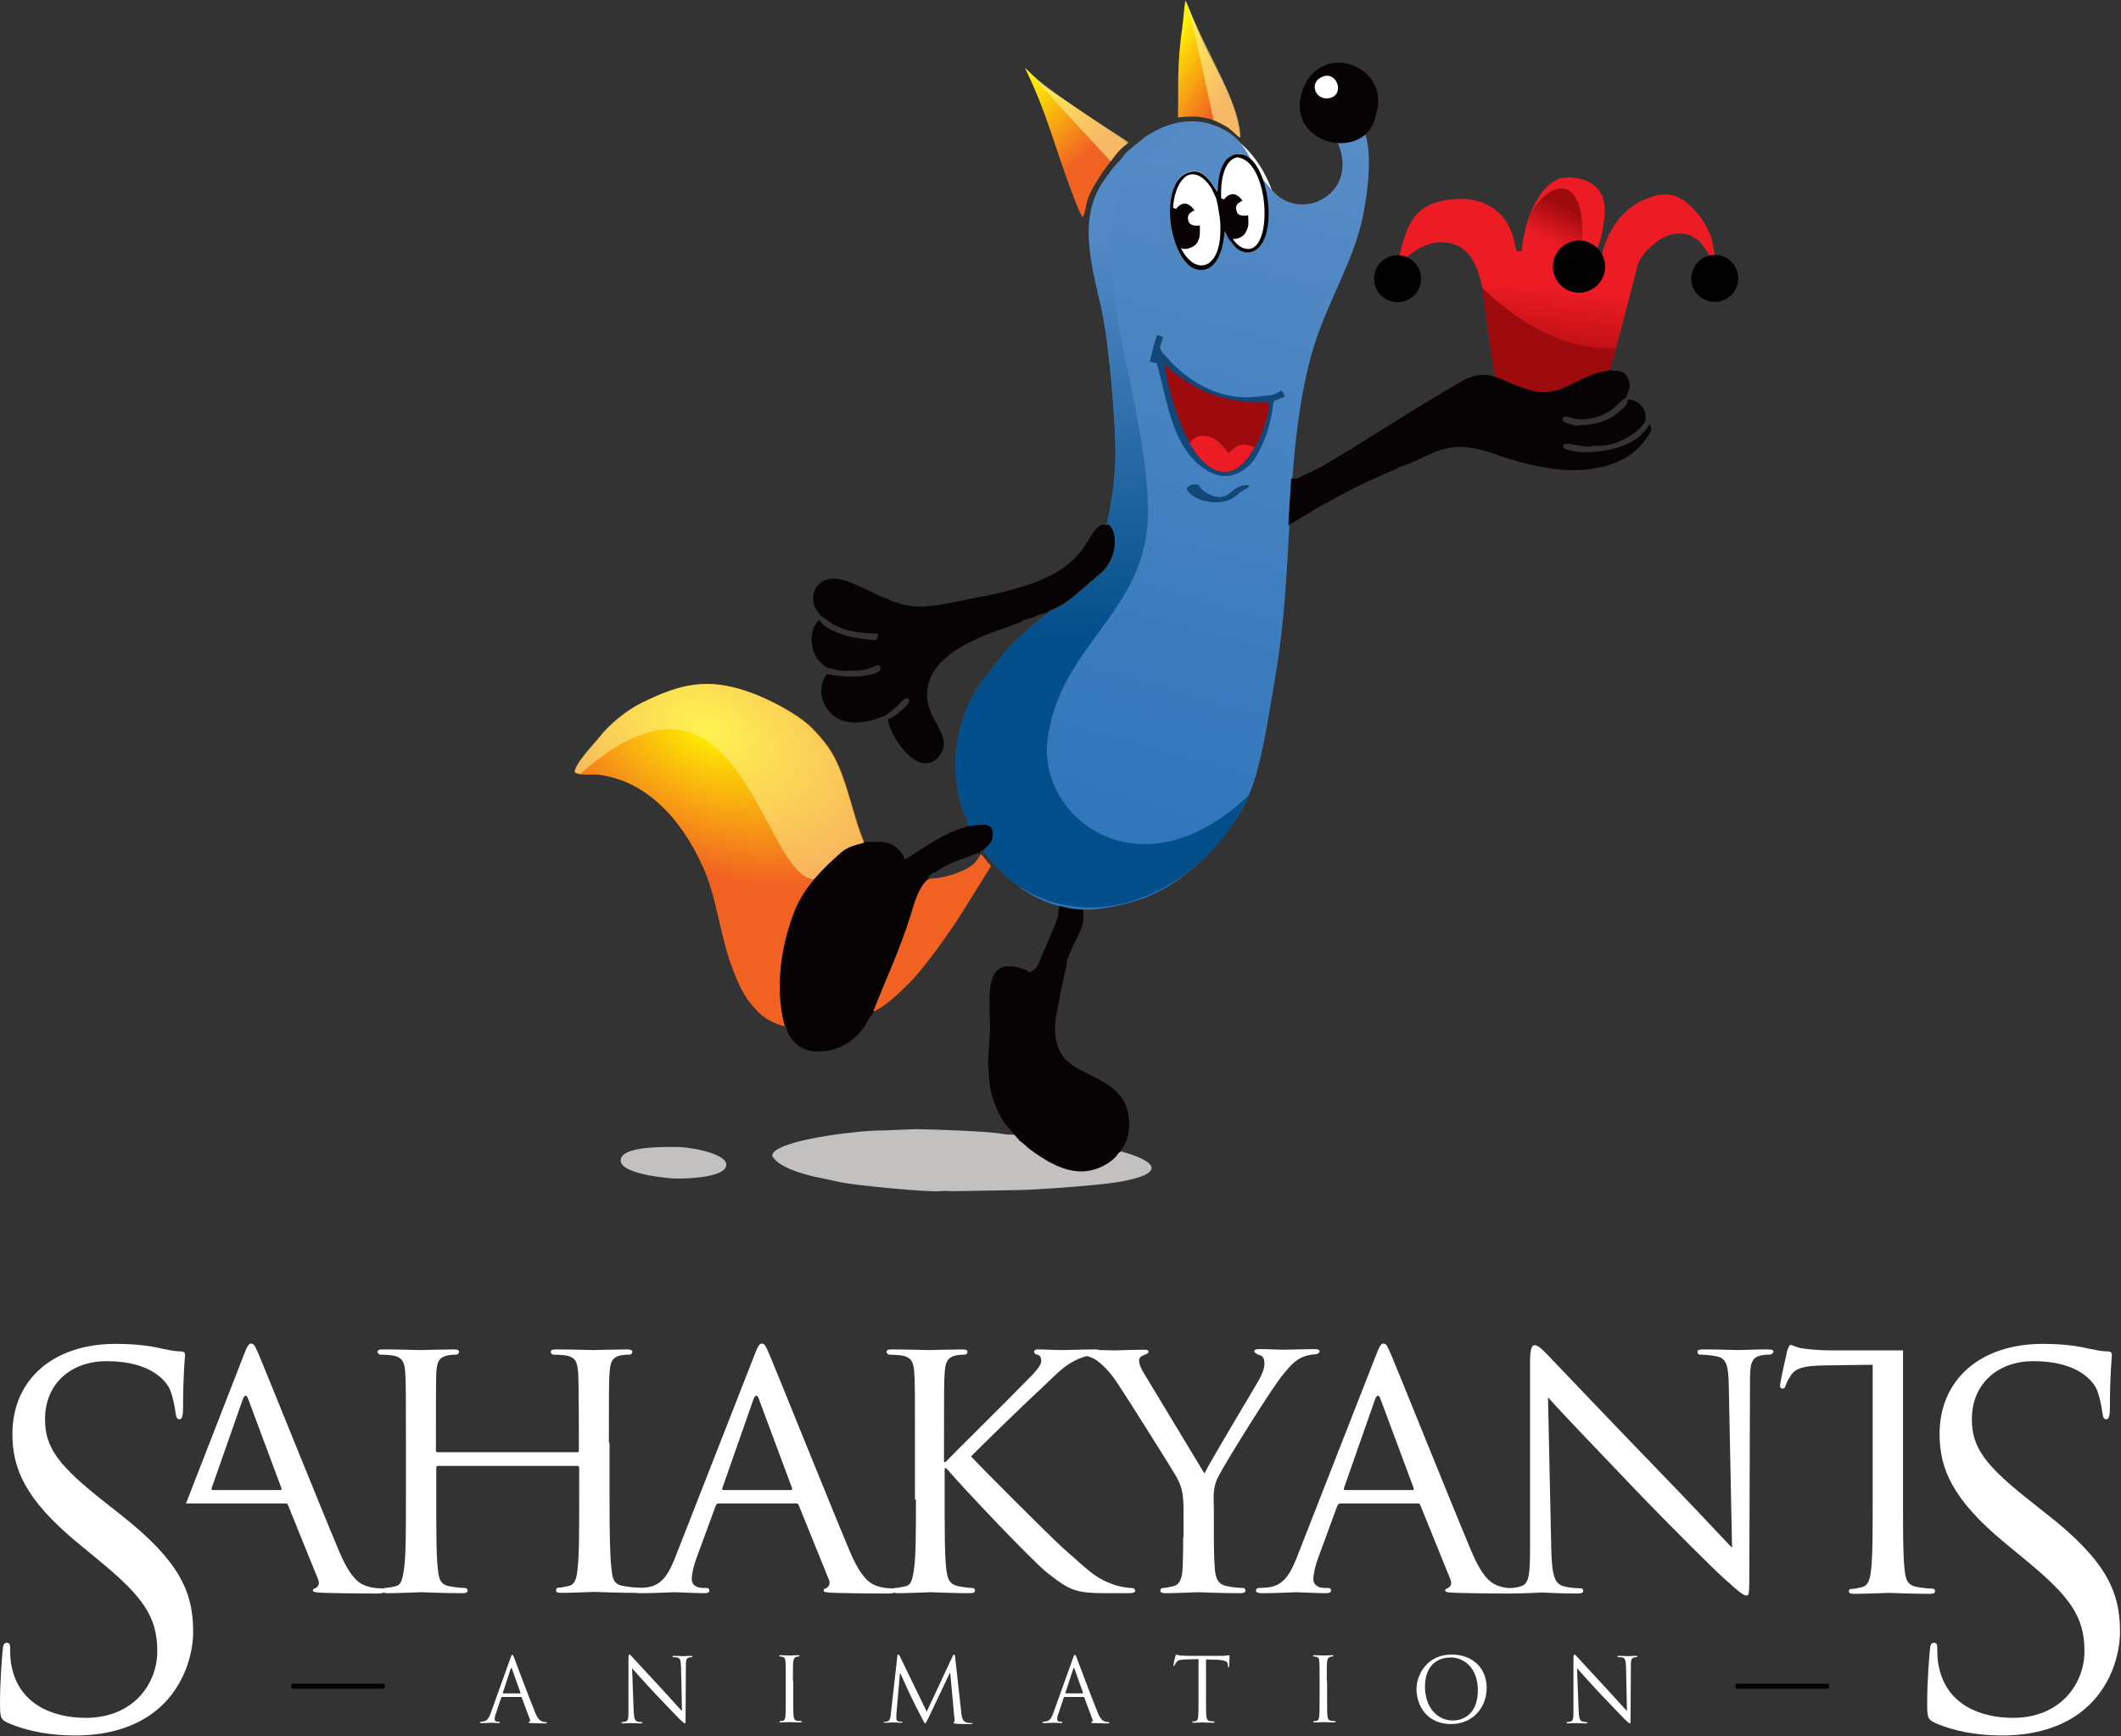 <?xml version="1.0" encoding="UTF-8"?>
<!-- Generator: Adobe Illustrator 25.4.1, SVG Export Plug-In . SVG Version: 6.00 Build 0)  -->
<svg enable-background="new 0 0 650 532" version="1.1" viewBox="0 0 650 532" xml:space="preserve" xmlns="http://www.w3.org/2000/svg"><rect x="0" y="0" width="650" height="532" fill="#333333" stroke="none"/><defs>
	
	
	<linearGradient id="SVGID_1_" x1="476.17" x2="472.14" y1="87.964" y2="127.25" gradientUnits="userSpaceOnUse">
		<stop stop-color="#ED1C24" offset="0"/>
		<stop stop-color="#8B0304" offset="1"/>
	</linearGradient>
	
	
	
		<linearGradient id="SVGID_00000009551182588225335330000013796311331484048289_" x1="480.08" x2="475.11" y1="63.435" y2="74.15" gradientUnits="userSpaceOnUse">
		<stop stop-color="#9E0B0F" offset="0"/>
		<stop stop-color="#ED1C24" offset="1"/>
	</linearGradient>
	
	
	
	
	
		<radialGradient id="SVGID_00000134251821889940343910000010648494122552073100_" cx="216.77" cy="223.64" r="68.5" gradientTransform="matrix(.893 .449 -.274 .545 84.472 4.251)" gradientUnits="userSpaceOnUse">
		<stop stop-color="#FFF200" offset="0"/>
		<stop stop-color="#F16122" offset="1"/>
	</radialGradient>
	
	
	
		<linearGradient id="SVGID_00000157276325052451259360000011417686285937137552_" x1="329.32" x2="399.51" y1="260.63" y2="6.506" gradientUnits="userSpaceOnUse">
		<stop stop-color="#2F75BB" offset="0"/>
		<stop stop-color="#5D8FC7" offset="1"/>
	</linearGradient>
	
	
		<linearGradient id="SVGID_00000176028623062523901510000010905116077122346882_" x1="337.15" x2="335.43" y1="195.59" y2="73.236" gradientUnits="userSpaceOnUse">
		<stop stop-color="#034F8B" offset="0"/>
		<stop stop-color="#5389C5" offset="1"/>
	</linearGradient>
	
	
	
	
	
		<linearGradient id="SVGID_00000095302917721158762690000002881822159052344464_" x1="376.72" x2="357.54" y1="27.645" y2="15.059" gradientUnits="userSpaceOnUse">
		<stop stop-color="#F16122" offset="0"/>
		<stop stop-color="#FFF200" offset="1"/>
	</linearGradient>
	
	
		<linearGradient id="SVGID_00000002378565995159385090000000047994059193003396_" x1="331.88" x2="312.51" y1="48.249" y2="27.888" gradientUnits="userSpaceOnUse">
		<stop stop-color="#F16122" offset="0"/>
		<stop stop-color="#FFF200" offset="1"/>
	</linearGradient>
	
	
	
	
	
	
	
	
	
	
	
	
	
	
	
	
	

		
		
		
	
		
		
		
		
		
		
		
		
		
		
	</defs>
<style type="text/css">
	.st0{fill-rule:evenodd;clip-rule:evenodd;}
	.st1{fill-rule:evenodd;clip-rule:evenodd;fill:none;stroke:#000000;stroke-width:1.5;stroke-miterlimit:2.613;}
	.st2{fill-rule:evenodd;clip-rule:evenodd;fill:url(#SVGID_1_);}
	.st3{fill-rule:evenodd;clip-rule:evenodd;fill:#9E0B0F;}
	.st4{fill-rule:evenodd;clip-rule:evenodd;fill:url(#SVGID_00000148656325869377288040000000464717466491792819_);}
	.st5{fill-rule:evenodd;clip-rule:evenodd;fill:url(#SVGID_00000110457318468419240250000018105805434399841664_);}
	.st6{opacity:0.53;fill-rule:evenodd;clip-rule:evenodd;fill:#FDF495;}
	.st7{fill-rule:evenodd;clip-rule:evenodd;fill:url(#SVGID_00000137845374815845383830000006636625512642112128_);}
	.st8{fill-rule:evenodd;clip-rule:evenodd;fill:url(#SVGID_00000023242949915863368830000006692191096538689204_);}
	.st9{fill-rule:evenodd;clip-rule:evenodd;fill:#C2C1C0;}
	.st10{fill-rule:evenodd;clip-rule:evenodd;fill:#F16122;}
	.st11{fill-rule:evenodd;clip-rule:evenodd;fill:url(#SVGID_00000023260257907261448000000017309084309049659028_);}
	.st12{fill-rule:evenodd;clip-rule:evenodd;fill:url(#SVGID_00000069367442613855418580000004073881159701710271_);}
	.st13{fill-rule:evenodd;clip-rule:evenodd;fill:#FFFFFF;}
	.st14{fill-rule:evenodd;clip-rule:evenodd;fill:#070204;}
	.st15{fill-rule:evenodd;clip-rule:evenodd;fill:#080204;}
	.st16{opacity:0.6;fill-rule:evenodd;clip-rule:evenodd;fill:#FDF495;}
	.st17{fill-rule:evenodd;clip-rule:evenodd;fill:#12477A;}
	.st18{fill-rule:evenodd;clip-rule:evenodd;fill:#ED1C24;}
</style>
<g fill="#fff"><ellipse transform="matrix(.915 -.404 .345 .939 0 0)" cx="326.53" cy="210.95" rx="18.82" ry="26.951" stroke="#f9f9f9" stroke-width="2.07"/><path class="st0" d="m150.4 524.9c-0.5 1.4-1 2.4-2.3 2.6-0.2 0-0.6 0.1-0.8 0.1-0.1 0-0.2 0.1-0.2 0.2 0 0.2 0.2 0.2 0.5 0.2 1.3 0 2.8-0.1 3.1-0.1s1.5 0.1 2.1 0.1c0.2 0 0.4-0.1 0.4-0.2s-0.1-0.2-0.3-0.2h-0.3c-0.5 0-1-0.2-1-0.8 0-0.5 0.1-1.1 0.4-1.8l1.6-4.8c0.1-0.1 0.1-0.2 0.3-0.2h5.8c0.1 0 0.2 0.1 0.2 0.2l2.5 6.7c0.2 0.4 0 0.7-0.2 0.7-0.1 0-0.2 0.1-0.2 0.2 0 0.2 0.3 0.2 0.8 0.2 1.9 0.1 3.9 0.1 4.3 0.1 0.3 0 0.5-0.1 0.5-0.2s-0.1-0.2-0.3-0.2c-0.3 0-0.7 0-1.1-0.2-0.6-0.2-1.4-0.6-2.3-3-1.7-4.1-5.9-15.4-6.3-16.4-0.3-0.8-0.4-1-0.6-1s-0.3 0.2-0.6 1.1zm3.8-6c-0.1 0-0.1-0.1-0.1-0.2l2.4-7.3c0.1-0.4 0.3-0.4 0.4 0l2.6 7.3c0 0.1 0 0.2-0.1 0.2zm39.5-7.7c0.9 1 3.9 4.4 7.1 7.8 2.9 3.1 6.8 7.1 7.1 7.4 1.4 1.4 1.8 1.7 2 1.7s0.2-0.1 0.2-1.9l0.1-15.9c0-1.6 0.1-2.2 1-2.4 0.3-0.1 0.5-0.1 0.7-0.1s0.3-0.1 0.3-0.2c0-0.2-0.2-0.2-0.5-0.2-1.1 0-2 0.1-2.3 0.1s-1.6-0.1-2.8-0.1c-0.3 0-0.5 0-0.5 0.2 0 0.1 0 0.2 0.2 0.2s0.8 0 1.3 0.1c0.8 0.2 1 0.8 1.1 2.6l0.3 13.8c-0.9-0.9-3.8-4.2-6.5-7.1-4.2-4.5-8.2-8.9-8.6-9.3-0.3-0.3-0.7-0.9-1-0.9-0.2 0-0.3 0.3-0.3 1.4v15.6c0 2.5-0.1 3.3-0.8 3.5-0.4 0.1-0.9 0.2-1.1 0.2-0.1 0-0.2 0.1-0.2 0.2 0 0.2 0.2 0.2 0.4 0.2 1.2 0 2.4-0.1 2.6-0.1s1.3 0.1 2.9 0.1c0.3 0 0.5-0.1 0.5-0.2s-0.1-0.2-0.2-0.2c-0.2 0-0.8 0-1.4-0.2-0.7-0.2-1-0.9-1.1-3.2zm49.3 4c0-4.2 0-5 0.1-5.9 0.1-1 0.3-1.4 1-1.6 0.3-0.1 0.5-0.1 0.7-0.1 0.1 0 0.2-0.1 0.2-0.2 0-0.2-0.1-0.2-0.4-0.2-0.8 0-2.5 0.1-2.7 0.1-0.1 0-1.8-0.1-2.7-0.1-0.3 0-0.4 0.1-0.4 0.2s0.1 0.2 0.2 0.2c0.2 0 0.5 0 0.8 0.1 0.6 0.1 0.9 0.6 0.9 1.5 0.1 0.9 0.1 1.6 0.1 5.9v4.8c0 2.6 0 4.8-0.1 5.9-0.1 0.8-0.2 1.4-0.8 1.5-0.2 0.1-0.6 0.1-0.8 0.1s-0.2 0.1-0.2 0.2c0 0.2 0.1 0.2 0.4 0.2 0.8 0 2.5-0.1 2.7-0.1 0.1 0 1.8 0.1 3.3 0.1 0.3 0 0.4-0.1 0.4-0.2s-0.1-0.2-0.2-0.2c-0.2 0-0.8-0.1-1.2-0.1-0.8-0.1-1-0.7-1.1-1.5-0.1-1.1-0.1-3.3-0.1-5.9v-4.7zm49.7-7.5c-0.1-0.5-0.1-0.7-0.3-0.7s-0.3 0.2-0.4 0.4l-8 17.1-8.3-17.1c-0.1-0.3-0.2-0.4-0.4-0.4s-0.3 0.2-0.3 0.5l-2 17.7c-0.1 1-0.2 2.1-1.1 2.3-0.4 0.1-0.6 0.1-0.8 0.1-0.1 0-0.3 0.1-0.3 0.1 0 0.2 0.2 0.2 0.5 0.2 0.7 0 2-0.1 2.3-0.1 0.2 0 1.5 0.1 2.5 0.1 0.3 0 0.5-0.1 0.5-0.2s-0.1-0.1-0.2-0.1c-0.2 0-0.6 0-1-0.1s-0.7-0.4-0.7-0.8v-1.4l1.1-12.6h0.1c0.3 0.7 3.3 7.3 3.6 7.8 0.1 0.3 2.5 5 3.2 6.3 0.5 1 0.7 1.3 0.8 1.3 0.2 0 0.3-0.2 0.9-1.4l6.7-14.1h0.1l1.3 14.1c0.1 0.5 0 1-0.1 1s-0.2 0.1-0.2 0.2 0.1 0.2 0.8 0.3c1 0.1 3.9 0.1 4.5 0.1 0.3 0 0.6-0.1 0.6-0.2s-0.1-0.1-0.2-0.1c-0.3 0-1 0-1.8-0.2-1.2-0.4-1.4-1.9-1.5-2.9zm30.1 17.2c-0.5 1.4-1 2.4-2.3 2.6-0.2 0-0.6 0.1-0.8 0.1-0.1 0-0.2 0.1-0.2 0.2 0 0.2 0.2 0.2 0.5 0.2 1.3 0 2.8-0.1 3.1-0.1s1.5 0.1 2.1 0.1c0.2 0 0.4-0.1 0.4-0.2s-0.1-0.2-0.3-0.2h-0.3c-0.5 0-1-0.2-1-0.8 0-0.5 0.1-1.1 0.4-1.8l1.6-4.8c0.1-0.1 0.1-0.2 0.3-0.2h5.8c0.1 0 0.2 0.1 0.2 0.2l2.5 6.7c0.2 0.4 0 0.7-0.2 0.7-0.1 0-0.2 0.1-0.2 0.2 0 0.2 0.3 0.2 0.8 0.2 1.9 0.1 3.9 0.1 4.3 0.1 0.3 0 0.5-0.1 0.5-0.2s-0.1-0.2-0.3-0.2c-0.3 0-0.7 0-1.1-0.2-0.6-0.2-1.4-0.6-2.3-3-1.7-4.1-5.9-15.4-6.3-16.4-0.3-0.8-0.4-1-0.6-1s-0.3 0.2-0.6 1.1zm3.8-6c-0.1 0-0.1-0.1-0.1-0.2l2.4-7.3c0.1-0.4 0.3-0.4 0.4 0l2.6 7.3c0 0.1 0 0.2-0.1 0.2zm43-10.4 3.4 0.1c2.6 0.1 3.3 0.7 3.3 1.5v0.3c0 0.4 0.1 0.5 0.2 0.5s0.2-0.1 0.2-0.4 0.1-2.2 0.1-3c0-0.2 0-0.3-0.1-0.3s-0.4 0.1-0.8 0.1c-0.4 0.1-1.1 0.1-1.9 0.1h-10.2c-0.3 0-1.4-0.1-2.1-0.1-0.7-0.1-1-0.3-1.2-0.3-0.1 0-0.2 0.4-0.3 0.5-0.1 0.2-0.6 2.6-0.6 2.8s0.1 0.2 0.1 0.2c0.1 0 0.2-0.1 0.3-0.3s0.2-0.4 0.5-0.8c0.4-0.7 1.1-0.8 2.8-0.9l4-0.1v11.6c0 2.6 0 4.8-0.1 5.9-0.1 0.8-0.2 1.4-0.8 1.5-0.2 0.1-0.6 0.1-0.8 0.1s-0.2 0.1-0.2 0.2c0 0.2 0.1 0.2 0.4 0.2 0.8 0 2.5-0.1 2.7-0.1 0.1 0 1.8 0.1 3.3 0.1 0.3 0 0.4-0.1 0.4-0.2s-0.1-0.2-0.2-0.2c-0.2 0-0.8-0.1-1.2-0.1-0.8-0.1-1-0.7-1.1-1.5-0.1-1.1-0.1-3.3-0.1-5.9zm37 6.7c0-4.2 0-5 0.1-5.9 0.1-1 0.3-1.4 1-1.6 0.3-0.1 0.5-0.1 0.7-0.1 0.1 0 0.2-0.1 0.2-0.2 0-0.2-0.1-0.2-0.4-0.2-0.8 0-2.5 0.1-2.7 0.1-0.1 0-1.8-0.1-2.7-0.1-0.3 0-0.4 0.1-0.4 0.2s0.1 0.2 0.2 0.2c0.2 0 0.5 0 0.8 0.1 0.6 0.1 0.9 0.6 0.9 1.5 0.1 0.9 0.1 1.6 0.1 5.9v4.8c0 2.6 0 4.8-0.1 5.9-0.1 0.8-0.2 1.4-0.8 1.5-0.2 0.1-0.6 0.1-0.8 0.1s-0.2 0.1-0.2 0.2c0 0.2 0.1 0.2 0.4 0.2 0.8 0 2.5-0.1 2.7-0.1 0.1 0 1.8 0.1 3.3 0.1 0.3 0 0.4-0.1 0.4-0.2s-0.1-0.2-0.2-0.2c-0.2 0-0.8-0.1-1.2-0.1-0.8-0.1-1-0.7-1.1-1.5-0.1-1.1-0.1-3.3-0.1-5.9v-4.7zm27.5 2.4c0 4.9 3.1 10.7 10.6 10.7 6.6 0 10.9-5 10.9-11.1 0-6.3-4.6-10.2-10.7-10.2-7.6 0-10.8 6.2-10.8 10.6zm2.6-0.8c0-6 3.4-8.9 7.9-8.9 4.3 0 8.3 3.5 8.3 10 0 7.9-5.1 9.3-7.5 9.3-4.9 0.1-8.7-4-8.7-10.4zm46.6-5.6c0.9 1 3.9 4.4 7.1 7.8 2.9 3.1 6.8 7.1 7.1 7.4 1.4 1.4 1.8 1.7 2 1.7s0.2-0.1 0.2-1.9l0.1-15.9c0-1.6 0.1-2.2 1-2.4 0.3-0.1 0.5-0.1 0.7-0.1s0.3-0.1 0.3-0.2c0-0.2-0.2-0.2-0.5-0.2-1.1 0-2 0.1-2.3 0.1s-1.6-0.1-2.8-0.1c-0.3 0-0.5 0-0.5 0.2 0 0.1 0 0.2 0.2 0.2s0.8 0 1.3 0.1c0.8 0.2 1 0.8 1.1 2.6l0.3 13.8c-0.9-0.9-3.8-4.2-6.5-7.1-4.2-4.5-8.2-8.9-8.6-9.3-0.3-0.3-0.7-0.9-1-0.9-0.2 0-0.3 0.3-0.3 1.4v15.6c0 2.5-0.1 3.3-0.8 3.5-0.4 0.1-0.9 0.2-1.1 0.2-0.1 0-0.2 0.1-0.2 0.2 0 0.2 0.2 0.2 0.4 0.2 1.2 0 2.4-0.1 2.6-0.1s1.3 0.1 2.9 0.1c0.3 0 0.5-0.1 0.5-0.2s-0.1-0.2-0.2-0.2c-0.2 0-0.8 0-1.4-0.2-0.7-0.2-1-0.9-1.1-3.2z"/><line class="st1" x1="117.9" x2="89.3" y1="516.7" y2="516.7" stroke="#fff"/><line class="st1" x1="560.5" x2="531.9" y1="516.7" y2="516.7" stroke="#fff" stroke-width="1.5"/><path class="st0" d="m186.6 442.1c0-15.3 0-18.1 0.2-21.3 0.2-3.5 0.8-4.9 3.5-5.5 1.3-0.2 1.9-0.2 2.6-0.2 0.5 0 0.9-0.5 0.9-0.8 0-0.6-0.6-0.8-1.7-0.8-3 0-9.5 0.2-10.1 0.2-0.5 0-7.1-0.2-11.6-0.2-1.2 0-1.6 0.2-1.6 0.8 0 0.3 0.3 0.8 0.8 0.8 0.9 0 2.7 0.1 3.5 0.2 3.4 0.5 3.8 2.1 4.1 5.5 0.1 3.1 0.2 6.2 0.2 21.5v2.1c0 0.6-0.2 0.6-0.6 0.6h-42.6c-0.3 0-0.6 0-0.6-0.6v-2.1c0-15.3 0-18.4 0.1-21.5 0.2-3.5 0.8-4.9 3.6-5.5 1.2-0.2 1.9-0.2 2.6-0.2 0.3 0 0.8-0.5 0.8-0.8 0-0.6-0.5-0.8-1.6-0.8-3.1 0-9.6 0.2-10.1 0.2-0.6 0-7.1-0.2-11.7-0.2-1.2 0-1.6 0.2-1.6 0.8 0 0.3 0.5 0.8 0.8 0.8 0.9 0 2.7 0.1 3.5 0.2 3.4 0.5 4 2.1 4.2 5.5 0.2 3.1 0.2 5.9 0.2 21.3v17.4c0 9.5 0 17.3-0.6 21.4-0.5 2.9-0.7 4.8-2.7 5.2-0.9 0.2-2.2 0.5-3.1 0.5-0.6 0-0.8 0.5-0.8 0.8 0 0.6 0.6 0.8 1.6 0.8 3.1 0 9.6-0.3 10.2-0.3 0.5 0 7 0.3 12.7 0.3 1.2 0 1.6-0.3 1.6-0.8 0-0.3-0.2-0.8-0.8-0.8-0.9 0-3.1-0.2-4.6-0.5-3-0.5-3.4-2.3-3.7-5.2-0.5-4.1-0.5-11.6-0.5-21.2v-9.9c0-0.5 0.2-0.6 0.6-0.6h42.6c0.3 0 0.6 0.1 0.6 0.6v9.9c0 9.5 0 17-0.5 21-0.3 2.9-0.7 4.9-2.8 5.3-0.9 0.2-2.1 0.5-3 0.5-0.6 0-0.8 0.5-0.8 0.8 0 0.6 0.5 0.8 1.6 0.8 3 0 9.6-0.3 10.1-0.3 0.6 0 7.1 0.3 12.7 0.3 1.2 0 1.7-0.3 1.7-0.8 0-0.3-0.2-0.8-0.9-0.8-0.8 0-3.1-0.2-4.5-0.5-3.1-0.5-3.4-2.3-3.7-5.2-0.5-4.1-0.6-11.9-0.6-21.4v-17.3z"/><path class="st0" d="m206.9 477.3c-2 5-4 8.5-8.6 9.1-0.8 0.1-2.3 0.2-3 0.2-0.5 0-0.9 0.3-0.9 0.8 0 0.6 0.7 0.8 2 0.8 4.2 0 9.3-0.3 10.3-0.3 1.2 0 6.7 0.3 9.2 0.3 0.9 0 1.5-0.2 1.5-0.8 0-0.5-0.2-0.8-1-0.8h-0.9c-1.7 0-3.5-0.7-3.5-2.7 0-1.7 0.6-4.2 1.5-6.6l5.8-15.8c0.2-0.6 0.6-0.8 1-0.8h23.6c0.6 0 0.7 0.1 0.9 0.6l9.2 22.7c0.7 1.6-0.3 2.4-0.9 2.7-0.5 0.2-0.7 0.2-0.7 0.7 0 0.6 1.6 0.6 3.6 0.7 7.1 0.2 14.6 0.2 16.2 0.2 1.2 0 2.3-0.2 2.3-0.8s-0.7-0.8-1.3-0.8c-1 0-2.6-0.1-4.1-0.6-2.2-0.7-5-2-8.7-10.8-6.3-15-22.7-55.8-24.5-60-1-2.2-1.4-3.6-2.4-3.6-0.7 0-1.2 0.6-2.4 3.8zm14.8-20.7c-0.3 0-0.5-0.2-0.3-0.7l9.5-27.1c0.6-1.5 1.2-1.5 1.7 0l10.1 27.1c0.1 0.5 0.1 0.7-0.3 0.7z"/><path class="st0" d="m280.7 459.5c0 9.5 0 17.3-0.6 21.4-0.5 2.9-0.7 4.8-2.7 5.2-0.9 0.2-2.2 0.5-3.1 0.5-0.6 0-0.8 0.5-0.8 0.8 0 0.6 0.6 0.8 1.6 0.8 3.1 0 9.3-0.3 10.1-0.3s7 0.3 12 0.3c1.2 0 1.6-0.3 1.6-0.8 0-0.3-0.2-0.8-0.8-0.8-0.9 0-2.6-0.2-4-0.5-3.1-0.5-3.6-2.3-4-5.2-0.5-4.1-0.5-11.9-0.5-21.4v-9.6h0.5c4.9 5.8 26.4 28.5 31 32.1 4.4 3.4 7.1 5.6 12.4 6 2.3 0.2 4.2 0.2 7.1 0.2h5.2c1.7 0 2.2-0.3 2.2-0.8s-0.6-0.8-1.3-0.8-3.6-0.3-6.3-1.4c-4.9-2-6-3.3-14.6-10.9-4.2-3.8-25.5-25.1-28.1-28 2.2-2.4 19.6-19.2 22.2-21.5 4.5-4.3 6.5-6.5 10.7-8.4 2-0.8 4.2-1.4 5.7-1.4 0.8 0 1-0.3 1-0.8s-0.5-0.7-1.5-0.7c-2.6 0-9.3 0.2-9.9 0.2-2.4 0-5.6-0.2-7.7-0.2-0.7 0-1.2 0.2-1.2 0.7 0 0.3 0.3 0.8 0.9 0.9 0.8 0.1 1.3 0.7 1.3 2 0 1.6-2.7 4.2-5.6 7.1-3.8 4-22.1 22-23.7 23.8h-0.5v-5.9c0-15.3 0-18.1 0.2-21.3 0.2-3.5 0.9-4.9 3.6-5.5 1.3-0.2 1.9-0.2 2.6-0.2 0.5 0 0.8-0.5 0.8-0.8 0-0.6-0.5-0.8-1.6-0.8-3 0-9.2 0.2-10.1 0.2-0.6 0-6.9-0.2-11.5-0.2-1.2 0-1.6 0.2-1.6 0.8 0 0.3 0.5 0.8 0.8 0.8 0.9 0 2.7 0.1 3.5 0.2 3.4 0.5 4 2.1 4.2 5.5 0.2 3.1 0.2 5.9 0.2 21.3v17.4z"/><path class="st0" d="m362.6 471c0 1.6 0 5.8-0.2 9.9-0.2 2.9-0.9 4.8-3 5.2-0.9 0.2-2.1 0.5-3 0.5-0.6 0-0.8 0.5-0.8 0.8 0 0.6 0.5 0.8 1.6 0.8 3 0 9.5-0.3 10-0.3 0.6 0 7.2 0.3 12.9 0.3 1 0 1.6-0.3 1.6-0.8 0-0.3-0.2-0.8-0.8-0.8-0.9 0-3.3-0.2-4.6-0.5-3-0.5-3.7-2.3-4-5.2-0.3-4.1-0.3-8.3-0.3-9.9v-8.5c0-3.3-0.5-6.4 1.3-9.9 2.1-4.2 16.5-27.4 19.9-31.4 2.2-2.7 3.1-3.7 5.1-4.9 1.6-0.9 3.6-1.3 4.8-1.3 0.8 0 1.3-0.6 1.3-1 0-0.3-0.6-0.6-1.3-0.6-2 0-9.3 0.2-10 0.2-0.8 0-4.4-0.2-7.1-0.2-1 0-1.6 0.2-1.6 0.6 0 0.5 0.6 0.9 1.5 1.2 1.2 0.3 1.6 1.2 1.6 2.6 0 1.3-0.5 2.9-1.7 5.1-1.9 3.3-14.6 24.4-16.7 28.6l-18.6-30.8c-0.7-1.3-1.4-2.4-1.4-3.8 0-0.8 0.5-1.3 1.3-1.6 0.9-0.3 1.6-0.7 1.6-1 0-0.5-0.2-0.7-1.4-0.7-4 0-8.1 0.2-8.8 0.2-0.5 0-8.1-0.2-10.1-0.2-0.9 0-1.3 0.2-1.3 0.7s0.5 0.9 1 0.9c0.8 0 2.8 0.5 4.3 1.4 1.9 1.3 4.3 3.5 6.7 7.2 3.5 5.2 17.3 27.2 18.1 28.7 1.5 2.8 2.2 4.8 2.2 10.1v8.4z"/><path class="st0" d="m397.4 477.3c-2 5-4 8.5-8.6 9.1-0.8 0.1-2.3 0.2-3 0.2-0.5 0-0.9 0.3-0.9 0.8 0 0.6 0.7 0.8 2 0.8 4.2 0 9.3-0.3 10.3-0.3 1.2 0 6.7 0.3 9.2 0.3 0.9 0 1.5-0.2 1.5-0.8 0-0.5-0.2-0.8-1-0.8h-0.9c-1.7 0-3.5-0.7-3.5-2.7 0-1.7 0.6-4.2 1.5-6.6l5.8-15.8c0.2-0.6 0.6-0.8 1-0.8h23.6c0.6 0 0.7 0.1 0.9 0.6l9.2 22.7c0.7 1.6-0.3 2.4-0.9 2.7-0.5 0.2-0.7 0.2-0.7 0.7 0 0.6 1.6 0.6 3.6 0.7 7.1 0.2 14.6 0.2 16.2 0.2 1.2 0 2.3-0.2 2.3-0.8s-0.7-0.8-1.3-0.8c-1 0-2.6-0.1-4.1-0.6-2.2-0.7-5-2-8.7-10.8-6.3-15-22.7-55.8-24.5-60-1-2.2-1.4-3.6-2.4-3.6-0.7 0-1.2 0.6-2.4 3.8zm14.8-20.7c-0.3 0-0.5-0.2-0.3-0.7l9.5-27.1c0.6-1.5 1.2-1.5 1.7 0l10.1 27.1c0.1 0.5 0.1 0.7-0.3 0.7z"/><path class="st0" d="m474.4 428.2c3.1 3.5 14.6 15.6 26.5 28 10.8 11.3 25.5 25.8 26.6 26.7 5.7 5.2 6.8 6 7.8 6 0.7 0 0.8-0.6 0.8-7.1l0.2-57.9c0-5.9 0.2-7.9 3.6-8.6 1.2-0.2 2-0.2 2.4-0.2 0.7 0 1.2-0.6 1.2-0.9 0-0.6-0.8-0.7-1.9-0.7-4.2 0-7.6 0.2-8.7 0.2-1.2 0-6-0.2-10.7-0.2-1.2 0-2 0.1-2 0.7 0 0.3 0.1 0.9 0.8 0.9 0.8 0 3.1 0.1 5 0.5 3.1 0.6 3.7 2.8 3.8 9.2l1 49.5c-3.1-3.3-14.1-15-24.2-25.4-15.8-16.3-30.7-32.1-32.3-33.7-1-1-2.8-3-4-3-0.8 0-1.4 1-1.4 5v56.6c0 8.9-0.3 11.6-2.9 12.3-1.5 0.5-3.4 0.6-4.2 0.6-0.5 0-0.8 0.3-0.8 0.8 0 0.7 0.6 0.8 1.6 0.8 4.6 0 8.9-0.3 9.9-0.3 0.9 0 5 0.3 10.8 0.3 1.2 0 1.9-0.2 1.9-0.8 0-0.5-0.3-0.8-0.8-0.8-0.9 0-3.3-0.1-5.1-0.6-2.8-0.7-3.7-3.1-3.9-11.3z"/><path class="st0" d="m613.6 531.8c8.3 0 16.5-1.8 23.1-6.4 10.6-7.5 13-19.2 13-25.4 0-12.3-4.3-21.8-22.4-36l-4.3-3.4c-14.7-11.5-18.7-17-18.7-25.7 0-11.2 8.3-17.8 18.8-17.8 14.1 0 18.2 6.4 19.2 8.1 0.9 1.7 1.8 5.8 2 7.7 0.2 1.2 0.3 2 1.2 2 0.8 0 1.1-1.1 1.1-3.5 0-10.4 0.6-15.5 0.6-16.2s-0.3-1.1-1.5-1.1-2.5-0.2-5.4-0.8c-3.8-0.9-8.3-1.5-14.2-1.5-19.5 0-31.7 11.2-31.7 27.6 0 10.4 3.7 19.9 19.9 33.3l6.9 5.7c13.2 10.9 17.6 17 17.6 27.6 0 9.8-7.2 20.4-21.9 20.4-10.3 0-20.4-4.3-22.7-15.6-0.5-2.1-0.5-4.3-0.5-5.7 0-1.2-0.2-1.7-1.1-1.7-0.8 0-1.1 0.8-1.2 2.5-0.2 2.5-0.8 8.6-0.8 16.2 0 4.1 0.2 4.8 2.3 5.8 6.4 2.8 13.5 3.9 20.7 3.9z"/><path class="st0" d="m23.1 531.8c8.3 0 16.5-1.8 23.1-6.4 10.6-7.5 13-19.2 13-25.4 0-12.3-4.3-21.8-22.4-36l-4.3-3.4c-14.7-11.5-18.7-17-18.7-25.7 0-11.2 8.3-17.8 18.8-17.8 14.1 0 18.2 6.4 19.2 8.1 0.9 1.7 1.8 5.8 2 7.7 0.2 1.2 0.3 2 1.2 2 0.8 0 1.1-1.1 1.1-3.5 0-10.4 0.6-15.5 0.6-16.2s-0.3-1.1-1.5-1.1-2.5-0.2-5.4-0.8c-3.8-0.9-8.3-1.5-14.3-1.5-19.5 0-31.7 11.2-31.7 27.6 0 10.4 3.7 19.9 19.9 33.3l6.9 5.7c13.2 10.9 17.6 17 17.6 27.6 0 9.8-7.2 20.4-21.9 20.4-10.3 0-20.4-4.3-22.7-15.6-0.5-2.1-0.5-4.3-0.5-5.7 0-1.2-0.2-1.7-1.1-1.7-0.8 0-1.1 0.8-1.2 2.5-0.2 2.5-0.8 8.6-0.8 16.2 0 4.1 0.2 4.8 2.3 5.8 6.5 2.8 13.6 3.9 20.8 3.9z"/><path class="st0" d="m63.8 460.7h23.6c0.6 0 0.7 0.1 0.9 0.6l9.2 22.7c0.7 1.6-0.3 2.4-0.9 2.7-0.5 0.2-0.7 0.2-0.7 0.7 0 0.6 1.6 0.6 3.6 0.7 7.1 0.2 14.6 0.2 16.2 0.2 1.2 0 2.3-0.2 2.3-0.8s-0.7-0.8-1.3-0.8c-1 0-2.6-0.1-4.1-0.6-2.2-0.7-5-2-8.7-10.8-6.3-15-22.7-55.8-24.5-60-1-2.2-1.4-3.6-2.4-3.6-0.7 0-1.2 0.6-2.4 3.8l-17.6 45.2zm1.4-4.1c-0.3 0-0.5-0.2-0.3-0.7l9.5-27.1c0.6-1.5 1.2-1.5 1.7 0l10.1 27.1c0.1 0.5 0.1 0.7-0.3 0.7z"/><path class="st0" d="m583.2 413.8h-22c-1.2 0-5.1-0.1-8-0.5-2.8-0.3-3.8-1.2-4.5-1.2-0.3 0-0.9 1.3-1 1.9-0.2 0.8-2.2 9.6-2.2 10.7 0 0.6 0.5 0.8 0.7 0.8 0.5 0 0.8-0.1 1-0.9 0.3-0.7 0.5-1.4 1.6-3.1 1.5-2.3 4-3 10.3-3.1l14.8-0.2v41.5c0 9.5 0 17.3-0.5 21.4-0.3 2.9-0.9 4.9-3 5.3-0.9 0.2-2.1 0.5-3 0.5-0.6 0-0.8 0.3-0.8 0.7 0 0.6 0.5 0.8 1.6 0.8 3 0 10.1-0.3 10.6-0.3 0.6 0 7.1 0.3 12.6 0.3 1.2 0 1.6-0.3 1.6-0.8 0-0.3-0.1-0.8-0.8-0.8-0.9 0-3.3-0.2-4.6-0.5-3.1-0.5-3.6-2.3-3.9-5.2-0.5-4.1-0.5-11.9-0.5-21.4v-41.7z"/></g><path class="st2" d="m484.4 74.9c0.6 0 1.2 0 1.7 0.1 1.9 0.5 2.5 1.4 3.3 1.8 0.3-1.2 0.7-2.2 1.1-3.4 0.3-1.3 0.6-2.4 0.8-3.8 0.4-2.5 0.8-5.8 0.1-8.4-1.2-4.6-6-7-11.3-6.8-8.4 0.3-13.1 13.8-13.8 22.6h-1.5c-0.4-1-0.6-2.6-0.9-3.8-2.4-9-9.8-13.2-19.2-12.1-9.3 1.1-12.3 5.2-14.6 12.6l-1.5 5.4c-1.1 4 2.3-0.2 2.5-0.3 2.7-2.3 6.4-4.5 10.3-4.6 13.1-0.2 13.2 16.6 14.4 25.5l2.6 17.4c3.3 1 5.3 1.9 8.3 3 3 1.2 6 2.1 9.5 1.3 2.9-0.6 5.5-2.1 8-3.3 3.4-1.7 4.6-2.1 8.5-2.9 1.4-3.4 7.8-28.6 8.8-32.4 0.4-1.8 0.5-2.3 1.5-3.8 1.6-2.4 2-2.5 3.6-4 3.6-3.2 8.7-4.9 13.1-1.9 1.1 0.7 1.7 1.5 2.5 2.6 0.6 0.8 1.5 2.4 2 2.9l1.4-0.1c-1-5.3-1.1-6.6-3.7-10.8-1.1-1.8-3.5-4.5-5.1-5.7-4.4-3.5-8.7-2.8-13.6-0.5-6.6 3.1-10.6 9.6-12.3 16.5-0.5 1.9 1.2 3.1 0 6.4-1.5 4.1-5.3 5.6-9.5 4.7-3.3-0.7-5.4-5.4-4.4-9.2 0.4-1.4 1.2-2.8 2.2-3.6 1 0.7 2.1 1.1 3.5 0.6 1.3-0.4 1.7-1.2 1.7-2z" fill="url(#SVGID_1_)"/><path class="st3" d="m492.8 115.3c-9.6-1.7-15 13.6-31.7 2.7l-2.9-1.9c-1.3-9.3-2.7-18.6-4-27.9 14.8 13.9 28.4 19.2 41.1 18.5-0.7 2.7-1.7 6-2.5 8.6z"/><path d="m467.5 70c2.7 6 6 13.9 9.7 14.6-1.7-11.5 7.2-9.7 7.6-9.7 1.7-26.8-14.6-17.2-17.3-4.9z" clip-rule="evenodd" fill="url(#SVGID_00000009551182588225335330000013796311331484048289_)" fill-rule="evenodd"/><circle class="st0" cx="483.9" cy="81.7" r="8"/><path class="st0" d="m525.5 78.1c4 0 7.2 3.2 7.2 7.2s-3.2 7.2-7.2 7.2-7.2-3.2-7.2-7.2c0.1-4 3.3-7.2 7.2-7.2z"/><circle class="st0" cx="428.3" cy="85.4" r="7.2"/><path d="m176.2 236.7c1.8 1.2 5.5 0.3 8.1 0.8 2.4 0.4 4.8 1.1 6.9 1.9 12 4.8 20.2 16.5 25 28.1 3.5 8.6 4.5 18.6 7.7 27.7 1.6 4.5 3.3 8.6 5.8 11.9 0.7 0.9 1.3 1.5 2 2.3 2 2.4 5.6 4.4 8.8 5.1-3.1-11.7-1-25 3.3-35.6 2.8-6.9 8.7-12.8 14-17.4 2.2-1.9 4.1-2.2 7.2-3.1-4-9.3-5.6-21.8-11.3-29.7-1.6-2.2-3-3.7-4.7-5.5-4.6-4.6-13.9-9.3-19.8-11.3-12.7-4.4-21-2.2-32.7 3.6-4.3 2.1-9.8 6.6-12.7 10.4l-3.6 4.2c-1 1.2-4 4.7-4 6.6z" clip-rule="evenodd" fill="url(#SVGID_00000134251821889940343910000010648494122552073100_)" fill-rule="evenodd"/><path class="st6" d="m177.8 237.2c49.4-44 55.8 32.1 71.8 32.2 2.5-2.9 5.3-5.6 8-7.9 2.2-1.9 4.1-2.2 7.2-3.1-4-9.3-5.6-21.8-11.3-29.7-1.6-2.2-3-3.7-4.7-5.5-4.6-4.6-13.9-9.3-19.8-11.3-12.7-4.4-21-2.2-32.7 3.6-4.3 2.1-9.8 6.6-12.7 10.4l-3.6 4.2c-0.9 1.2-3.9 4.6-3.9 6.5 0.5 0.3 1.1 0.5 1.7 0.6z"/><path d="m363.7 149.8c0.6-1.3 1.9-1.3 3.4-1.3 1.1 1.3 1.2 1.8 3 2.8 5 2.7 6.8-0.5 8.3-1.4 1.1-0.7 2.8-1.5 4.4-1.1-0.2 1-1.1 0.5-4 3-4.1 3.7-13 2.1-15.1-2zm-11.2-39c0.3-1.5 1.6-7.2 2.3-8.1l1.6 0.6c-0.4 2-1.4 2.7-0.6 4.1 0.5 1 0.6 0.8 1.3 1.6l1.3 1.4c0.5 0.4 0.2 0.7 0.6 1 7.4 8.5 18.4 12.4 29 10.5 3.8 0 3.2-1.7 4.8-2.2l1 1.8-3.8 1.3c-0.6 0.9-1.1 7.7-5.4 17.3-3.1 4.5-8.6 8.2-15.3 3.6-0.7-0.5-1-0.8-1.6-1.3-0.9-0.7-0.8-0.6-1.5-1.5-0.7-0.8-0.7-0.5-1.4-1.5-6-7.6-7.2-18.3-10-28.1zm34.2-56.1c-0.2 0.3 1.1 5.7 1.5 6.9 0.1 1.5 0.4 5.5 0.1 6.8-0.2 3.7-2.2 8.3-5.4 8.8-4.5 0.6-6.5-4.9-7.6-6.4-0.3 5.1-2.3 12.9-8.4 11.7-4.1-0.8-6.9-7.3-7.8-12.1-1-5.2-0.6-12.7 2.6-16.1 1.7-1.7 4.7-2.7 7.1-0.9s3.4 4.3 4.3 5.3c0.2-3.2 1.5-11.4 5.7-11.3 1.3-1.1 3.6 0.8 4.4 1.3-2.8-5.9-6.7-9.2-13.3-11-7.3-1.7-13.9 0.9-18.9 4.3l-4.9 4c-1.8 1.5-2.1 2.5-2.9 3.3-2.2 2.2-2.4 2.8-4.2 5.2-8.8 11.4-4.6 25.9-1.4 40 2.3 10.2 4.3 33.7 4.3 44.5 0 7.4-1.2 14.7-2.6 21.7 3.8 2 3.2 10.2-1.2 14.6l-6.2 5.3c-2.9 2.5-4.5 4.1-8.1 5.9-1.2 0.6-2 0.8-2.9 1.6-2.8 2.3-7.6 6.1-10 8.5-1.9 1.9-8.6 10.3-10.4 12.9-5.7 8.2-8.5 18.9-7.4 29.4 0.8 7.7 2.1 8.7 4.1 14.5 2.2-0.4 6.1-1.2 6.9 0.9 0.5 1.2 0.2 3-0.4 4-0.5 0.8-1.6 1.7-2.2 2.3 1.6 2.9 5.8 7 8.4 9.1 0.7 0.6 0.7 0.5 1.6 1.3 4.1 3.7 12.1 7.2 18.9 7.7 6.2 0.5 14-1.4 19.6-3.3 2.4-0.8 6-2.6 8-3.8 3.7-2.2 9.9-7.1 12.8-10.5l5.2-6.6c8.2-8.8 10.6-22.8 12.7-34.5 1.2-6.8 2.3-13.4 3.3-20.3 4.2-29.7 2-61.1 9.6-89.9 4.5-16.9 13.3-28.9 16.3-44.6 1.8-9.4 2.4-19.9 0.2-24.7-0.1 0-0.2 0-0.2 0.1l-0.7 0.4c-0.6 0.4 0 0.1-0.8 0.5-3 1.6-4.3 1.1-6.8 1.5 7.6 15.9-10.2 25.2-19.1 16-1.7-1.8-3.2-3.8-3.8-4.3z" clip-rule="evenodd" fill="url(#SVGID_00000157276325052451259360000011417686285937137552_)" fill-rule="evenodd"/><path d="m369.9 37.9c-53.6 13.2-17.9 74.1-18.1 119.3-0.2 30.6-27.3 40.2-30.8 69.8-2.8 23.9 28.8 48.2 61.8 16.6-12.1 27.3-45.6 45.1-71.4 27.4-0.9-0.8-1-0.7-1.6-1.3-2.5-2.1-6.8-6.2-8.4-9.1 0.6-0.6 1.7-1.5 2.2-2.3 0.6-1 0.9-2.7 0.4-4-0.8-2.1-4.7-1.3-6.9-0.9-2-5.9-3.3-6.9-4.1-14.5-1.1-10.4 1.7-21.1 7.4-29.4 1.8-2.6 8.5-11 10.4-12.9 2.4-2.4 7.2-6.2 10-8.5 0.9-0.8 1.7-1 2.9-1.6 3.5-1.7 5.2-3.4 8.1-5.9l6.2-5.3c4.5-4.4 5-12.7 1.2-14.6 1.4-7 2.6-14.3 2.6-21.7 0-10.8-2-34.3-4.3-44.5-3.2-14-7.4-28.6 1.4-40 1.8-2.4 2-3 4.2-5.2 0.8-0.8 1.1-1.7 2.9-3.3l4.9-4c5.1-3.4 11.7-6 19-4.1z" clip-rule="evenodd" fill="url(#SVGID_00000176028623062523901510000010905116077122346882_)" fill-rule="evenodd"/><path class="st9" d="m343.5 352.8c-1 0.4-0.7 0.6-1.5 1.5-0.5 0.5-1 0.9-1.6 1.3-9.1 5.9-17.6 0.6-24.7-5-1.1-0.8-2.1-2.1-3-2.7-1.7-0.3-3.5-0.1-5.2-0.4-4.7-0.9-21.1-1.4-26.7-1.5l-10.2 0.4c-6.6-0.1-27.9 2.4-32.8 6.1-1 0.7-0.7 0.6-1.2 1.6 1.8 3.5 8.9 5.5 12.7 6.4 2.7 0.6 5.4 1.1 8 1.7 4.2 1 27.1 3.2 31 2.8 1.6-0.2 3.1 0.1 4.6 0l17.4-0.3c6.2 0 18.7-1 25-1.6 5.2-0.5 11.1-1.2 15.2-2.9 7.3-3.3-4.1-6.6-7-7.4z"/><path class="st10" d="m267.6 310c3.6-1.3 9.3-7 11.3-9 4.3-4.3 11.9-15.1 15.1-20l9.7-15.6c-0.5-0.8-0.9-1-1.5-1.8l-1.1-1.4c-0.4-0.4 0-0.1-0.5-0.4-1 1.3-1 1.7-2.1 2.8-2.6 2.3-7.2 3.8-10.8 4.4-1.8 0.3-3-0.1-4 1.1-2.6 2.9-3.5 6.9-4.7 10.6-3.2 10.2-7.6 19.6-11.4 29.3z"/><path class="st3" d="m359.8 114.2c-1.5-1.1-2.2-2.6-3.6-3.3 0.3 1.9 1.2 5.5 1.6 7.6 1.2 5.4 3.6 13.3 6.4 17.9 1-0.7 1.4-3.6 6.2-2.5 3.6 0.8 5 4 6.1 5.1 2.8-2.8 4-3.5 8.2-1.7 2.5-3.1 4.6-10.1 4.6-14.5-0.9-0.2-4.5 0.3-5.9 0.1-10.2-1-15.8-2.9-23.6-8.7z"/><path d="m361 36c6.1-0.7 9.9-0.3 15.5 3.2 1.3 0.8 2.6 2.6 3.5 3-0.1-3.3-1.8-9.1-2.9-11.9-2.4-6.1-6.7-13.2-9.5-19.8l-4.3-10.4c-0.3 0.8-0.7 6.7-1 8.4-1.6 11.3-1.1 16.2-1.3 27.5z" clip-rule="evenodd" fill="url(#SVGID_00000095302917721158762690000002881822159052344464_)" fill-rule="evenodd"/><path d="m331.8 66.6c1.9-4-0.3-4 5.3-12.6 2-3.1 5.8-8.1 8.2-10-0.6-1-0.8-1-1.8-1.7l-22.3-15.1c-3.1-2.1-4.7-4.3-7.1-6.4 6.2 12.7 8.4 21.6 13 34.4 0.9 2.4 3.6 10.1 4.7 11.4z" clip-rule="evenodd" fill="url(#SVGID_00000002378565995159385090000000047994059193003396_)" fill-rule="evenodd"/><path class="st13" d="m366.8 62.5c0.4-1.4 1-2.3 2.2-2.7 1.3-0.5 2.8-0.2 3.4 0.6-0.8-3.7-6.1-9.8-9.9-5.3-2.9 3.4-3.5 9.8-2.5 14.8 3.2 16.3 14.2 14.3 14.4 0.6-0.4 0.6-2.1 4.2-5.2 2.1-1.6-1.2-2.5-3.3-2.7-5.9 5.1 1.7 6.1-5.2 0.3-4.2z"/><path class="st9" d="m190.2 355.6c0 4.1 13.8 5.4 16.1 5.5 3.7 0.2 14.6-0.2 16.1-3.4 1.8-3.9-9.9-6-13.9-6.2-4.6-0.1-18.3-0.4-18.3 4.1z"/><path class="st14" d="m359.9 69.8c-1-5-0.4-11.4 2.5-14.8 3.2-3.8 7.5-0.1 9.2 3.4l0.9 1.9c0.2 0.4 0.6 1.7 0.9 3.9 0.6 3.2 0.6 4.2 0.6 6.3 0 14.7-11.2 14.4-14.1-0.7zm22.5 6.5c7.9 0.3 6.6-27.2-3.3-28.1-8.2 1.7-5.4 27.8 3.3 28.1zm-2.9-29.1c-5.2 0.2-6.2 6.9-6.4 11.6-0.9-1-1.9-3.5-4.3-5.3s-5.4-0.8-7.1 0.9c-3.3 3.3-3.7 10.8-2.6 16.1 0.9 4.8 3.7 11.3 7.8 12.1 6.1 1.2 8.1-6.6 8.4-11.7 1.2 1.5 3.1 7 7.6 6.4 9.9-1.4 6.3-30.4-3.4-30.1z"/><path class="st14" d="m332.1 278.7c-2.5 0-4.9-0.4-7.4-1.1 0 0.4-0.1 0.8-0.3 1.1 0 2.5-0.9 4.2-1.7 6.1l-2.3 5.5c-0.4 0.9-0.6 1.4-1 2.2-0.4 0.9-0.5 1.5-0.9 2.3-0.9 1.9-1.1 2.2-3 3.2-0.8-0.6-0.4-0.5-1.5-0.9-13.4-5.1-10.4 9.5-10.6 18.9l-0.6 9.1c0 1.9 0.2 3 0.3 4.6 0.1 5.1 2.1 10.6 4.8 14.5l4.6 5.4c0.9 0.5 2 1.7 3 2.5 7.1 5.2 15.6 10.2 24.7 3.9 0.6-0.4 1.1-0.9 1.6-1.4 0.9-0.9 0.5-1.1 1.5-1.6 0.2-0.6 0.6-1 1-1.6 2.7-4.4 2.1-11.6-0.7-15.2-5.6-7.3-15.8-7.3-18.9-14.3-2.8-6.2-0.7-11.6 0.4-18.1 0.4-2.3 1.9-7.9 1.9-9.6 1.3-2.9 1.2-3.3 3-6.7 1.1-2.1 2-4 2.1-7.1-0.1-0.5-0.2-1.1 0-1.7z"/><path class="st14" d="m295.7 253.4 0.1 0.1c-3.5 0.8-7 2.8-9.8 4.4l-8.7 5.5c-0.4-1.8-2.3-3.7-3.8-4.5-2.3-1.2-4.2-0.9-7.4-0.9v-0.1c-0.4 0-0.8 0.1-1.3 0l0.1 0.3c-3.1 0.9-5 1.2-7.2 3.1-5.3 4.6-11.2 10.5-14 17.4-4.2 10.4-6.3 23.3-3.4 34.9 0.7 0.9 1 1.9 1.1 2.9 1.8 3.3 4.5 5.6 8.8 5.7 7 0.2 12.7-3.6 15.9-9.6 0.4-0.8 0.7-1.2 1-1.4 0.1-0.2 0.2-0.5 0.4-0.7l0.4-0.8-0.3 0.1c3.8-9.7 8.2-19 11.4-29.3 1.1-3.7 2.1-7.7 4.7-10.6 0.2-0.2 0.4-0.4 0.6-0.5 0.4-1.1 1.3-2 2.7-2.3 1.3-1.1 3.7-2.2 5-2.8 1.3-0.5 2.2-0.8 3.5-1.3 0.8-0.3 2.2-0.9 3.2-1.2 0.5-0.3 0.9-0.4 1.4-0.3 0.3-0.6 0.7-0.9 1.3-1.1 0.6-0.6 1.7-1.5 2.2-2.3 0.6-1 0.9-2.7 0.4-4-0.8-2.1-4.7-1.3-6.9-0.9l-0.1-0.2c-0.4 0.2-0.8 0.4-1.3 0.4z"/><path class="st14" d="m337.8 160.7c-0.1 0.1-0.2 0.1-0.3 0.2-0.6 0.5-0.7 0.3-1.3 0.9-2.9 2.5-4 10.3-16.7 15.7-5.6 2.4-13 4.3-19 5.4-4.8 0.8-8.8 2-13.8 2.6-4.7 0.6-8.2 0.6-12.7-1.1-0.6-0.2-1-0.2-1.3-0.6-7.2-2.4-15.2-8.7-20.5-5.7-3.4 1.9-3.9 6.2-1.7 9.2l1.3 1.7c1.1 0.3 2.2 1.5 3.4 2.2s2.5 1.3 3.9 1.7c3.3 1 6.5 1.1 10 1.3 0 2.8-1.4 1.9-4.2 1.6-1.9-0.2-3.7-0.5-5.5-1-2.6-0.7-7.6-2.8-8-4.7-0.7 0.1-0.7 0.1-1.5 1.3-1.3 2-1.4 4.6-0.9 6.9 0.7 3.3 2.1 4.7 4.4 6.3 4.6 0.9 3.1 1.1 9.4 0.9 5.4-0.2 6.5-3.4 7.1-0.4-2.2 3-12.9 2.4-16.5 1.4-1.6 2.3-2.1 4.8-1.4 7.6 0.6 2.4 2.2 4.3 3.9 5.5 3 2.3 7.6 2.1 11.6 1l3.6-1.2c1.3-1 2.6-1.8 3.6-2.8s2.6-3.1 3.6-2.5c1.9 1.2-4.7 5.9-6.2 6.4 0.3 3.9 7.6 16.4 14 12.7 1.2-0.7 2.7-2.5 3-4 1.1-5.2-4.9-9.1-5-16-0.1-10.7 11.4-16 19.4-19.2l9.5-3.4c0.9-1 1.7-0.7 3.6-1.4 1.3-0.6 2.6-1.2 4-1.4 0.9-0.8 1.9-1.1 3-1.6 3.5-1.7 5.2-3.4 8.1-5.9l6.2-5.3c4.2-4.2 4.9-11.8 1.8-14.3-0.6 0.3-1.3 0.3-1.9 0z"/><path class="st14" d="m421.7 35c1.9-5.9-0.4-10.8-4.3-13.5-5.3-3.7-13.3-3.3-17.3 4-4.2 8.5-0.4 14.6 5 17.1 6.4 2.9 15.1 1 16.6-7.6z"/><path class="st14" d="m493.4 113.3v0.1c-4.2 0.8-5.4 1.2-9.1 3-2.7 1.3-5.5 2.9-8.5 3.5-3.7 0.8-6.8-0.2-10.1-1.4-6.4-2.4-9.5-5.2-15.9-2.6-4 1.7-36 21.8-36.2 22-0.7 0.3-1.3 0.7-1.9 1.1-6.4 3.8-5.4 3.5-12.5 6.8-0.9 0.4-1.3 0.8-2.2 1v-0.2c-0.4 0.1-0.9 0.1-1.3 0-0.3 4.8-0.6 9.7-0.9 14.5 0.3-0.4 0.7-0.7 1.2-0.8l7.6-4.6c4.8-2.6 9.4-5.3 14.4-7.6l6.4-2.9c1-0.5 3.7-1.4 4.2-2 9.5-2.9 12.6-7.7 23.2-5.8 2 0.4 6 1.4 7.8 2.3l5.9 1.8c7.2 1.8 14.4 3.3 21.9 2.2 6.7-0.9 12.5-3.3 16.3-8.3 1.1-1.4 3.2-3.6 1.9-5.4 0 0.1-0.1 0.1-0.1 0.2l-1.9 2.4c-0.7 0.8-1.7 1.5-2.7 2.2-8.8 5.7-24.5 3.9-21.5 1.3 1.3-0.6 7.6 1.6 9 0.4 6.2 1 14.2-4 15.9-7.6 0.1-2.2-0.2-3.4-1.3-4.6-0.3-0.4-1.3-1.1-1.7-1.3-0.5-0.3-1.7-0.5-2.4-0.6 0 1.8-1.6 2.7-2.5 3.6-5.3 4.9-12.1 4-13.7 4.5-0.3-0.2-0.1-0.1-0.7-0.3l-2.5-0.8c-1-0.6-0.9-2 0.7-1.7 3.1 0.7 4 1.2 7.4 0.5 7.2-1.5 8.6-5.5 10.8-6.4 0.5-1.9 1.5-2.8 0.8-5.2-0.5-1.7-1.7-3-4-3-0.5 0.1-1.2 0-1.8-0.3z"/><path class="st15" d="m377.1 73.1c-0.1 0-0.2-0.1-0.3-0.2l0.3 1.2c-0.8-1.2-2.3-4.6-2.8-6-0.6-2-0.5-5.1-0.3-7.4l1.1 0.4c2-2.4 3.9-2 5.7 0.4-1.4 0.6-2.5 1.5-1.8 3.2 0.3 1.7 2.4 1.4 3.5 1.3 0.1 2.2 0.3 3.2-0.6 4.9-0.9 2.2-3.7 2.6-4.8 2.2z"/><path class="st16" d="m345.9 43.7c-0.8-1-22.6-13.8-31.8-22.8l26.3 28.6c2.3-3.4 2.7-3.6 5.5-5.8z"/><path class="st16" d="m371.9 36.8c-0.3-1.2-5-24.2-8.4-36.5 5.4 14.8 16.7 31.3 16.6 41.8-2-0.9-2.3-2.9-8.2-5.3z"/><path class="st17" d="m359.8 114.2c7.8 5.8 13.5 8.1 23.7 9.1 1.5 0.1 4.6-0.1 5.5 0.1-0.1 5.6-6.1 22.6-14.4 21.3-9.6-1.5-15-20.2-16.5-26.6-0.5-2.1-0.9-4.5-1.2-6.4 1.3 0.6 1.4 1.4 2.9 2.5zm9.4 29.5c6.7 4.6 12.6 1 15.6-3.5 5.4-9.4 5.1-16.4 5.6-17.3l3.3-1.4-1-1.8c-1.6 0.6-1.8 1.6-5.6 1.6-11.7 2.1-22.1-3.3-30.1-12.3-0.7-0.9-0.8-0.6-1.3-1.6-0.8-1.4 0.2-2.1 0.6-4.1l-1.6-0.6c-0.7 0.9-1.9 6.6-2.3 8.1l2.1 0.5c2.8 9.8 4 20.5 10 28.1 0.8 1 0.8 0.7 1.4 1.5 0.7 0.9 0.6 0.8 1.5 1.5 0.8 0.5 1.1 0.8 1.8 1.3z"/><path class="st17" d="m370.1 151.3c-1.8-1-2-1.5-3-2.8-1.5 0-2.8 0-3.4 1.3 2.1 4.1 11 5.7 15.1 2.1 2.9-2.6 3.8-2 4-3-1.6-0.4-3.3 0.4-4.4 1.1-1.4 0.8-3.3 4-8.3 1.3z"/><path class="st15" d="m361.9 75.9 0.3 1.2c-0.7-1.2-2.3-4.6-2.7-6.1-0.6-2-0.5-5.1-0.2-7.4l1.1 0.4c2-2.4 3.9-2 5.7 0.5-1.3 0.4-2.5 1.4-1.9 3.2 0.5 1.6 2.3 1.5 3.5 1.4 0 2.2 0.2 3.2-0.6 4.9-1 2.1-4.4 2.8-5.2 1.9z"/><path class="st18" d="m370.4 133.8c-4.1-0.9-5 1.1-5.8 2.1 2.6 4.5 5.9 8.1 9.9 8.7s7.4-3 10-7.5c-4-1.6-5.2-1-8 1.8-1.1-1-2.5-4.2-6.1-5.1z"/><path class="st13" d="m405.3 23.5c4.3-1.8 6.9 5.2 2.4 6.5-4.5 1.2-6.9-4.7-2.4-6.5z"/>
</svg>
